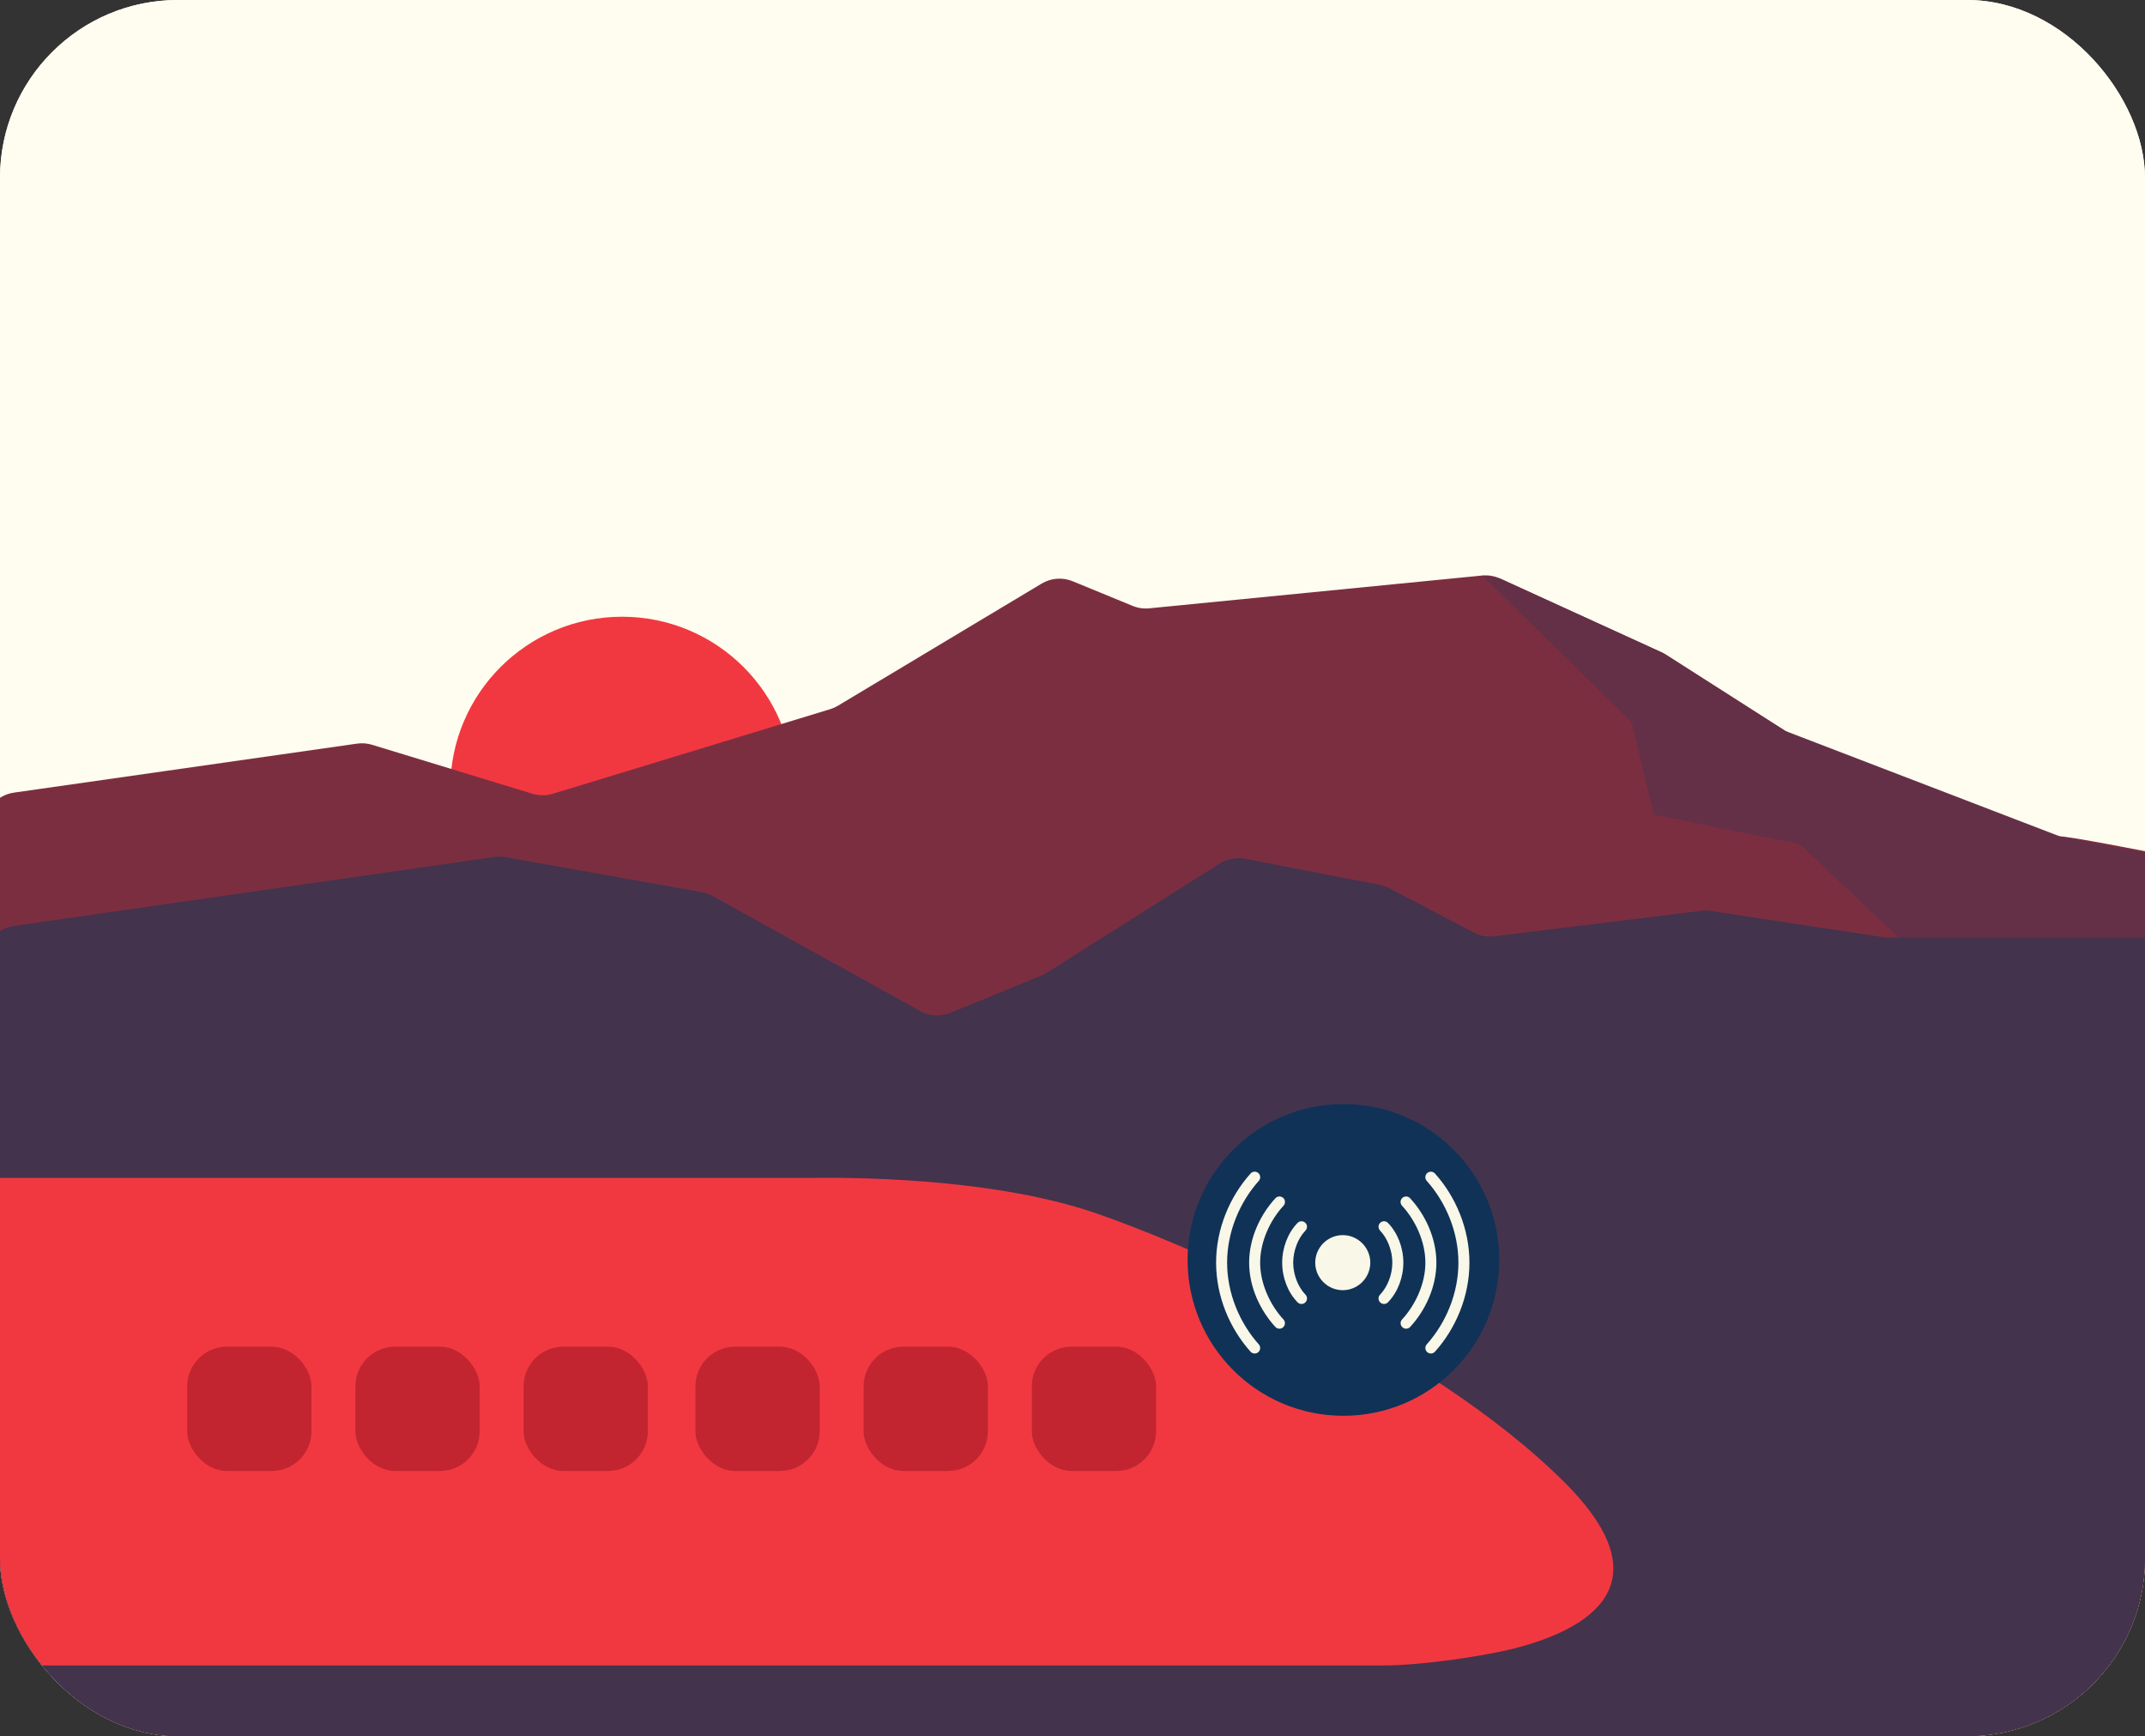 <svg width="603" height="488" viewBox="0 0 603 488" fill="none" xmlns="http://www.w3.org/2000/svg">
<rect x="0" y="0" width="603" height="488" fill="#333333" stroke="none"/>
<g clip-path="url(#clip0_1148_1537)">
<rect width="603" height="488" rx="50" fill="#F9F7E7"/>
<rect x="-6.734" y="-13.404" width="615.995" height="501.921" fill="#FFFDF0"/>
<g clip-path="url(#clip1_1148_1537)">
<path d="M174.872 269.846C201.541 269.846 223.16 248.244 223.16 221.597C223.16 194.95 201.541 173.348 174.872 173.348C148.204 173.348 126.585 194.95 126.585 221.597C126.585 248.244 148.204 269.846 174.872 269.846Z" fill="#F13841"/>
<path d="M3.916 222.789L100.371 209.017C101.788 208.813 103.233 208.924 104.604 209.341L149.696 223.104C151.558 223.668 153.54 223.668 155.393 223.104L233.368 199.335C234.127 199.104 234.859 198.78 235.545 198.373L292.827 164.034C295.476 162.452 298.708 162.202 301.561 163.377L318.401 170.3C319.884 170.911 321.486 171.143 323.07 170.985L416.672 161.767C418.385 161.6 420.118 161.887 421.683 162.6L467.294 183.434C467.71 183.628 468.109 183.841 468.498 184.091L501.918 205.462C502.409 205.777 502.928 206.046 503.475 206.268C511.348 209.498 573.873 235.09 579.078 235.09C584.284 235.09 652.135 249.093 657.887 250.278C658.156 250.334 658.406 250.371 658.675 250.408L706.657 256.257C711.557 256.85 715.234 261.005 715.234 265.938V484.944C715.234 490.331 710.862 494.7 705.471 494.7H5.296C-0.095 494.7 -4.467 490.331 -4.467 484.944V232.442C-4.467 227.593 -0.891 223.474 3.916 222.789Z" fill="#7C2E41"/>
<path d="M416.672 161.768L458.698 203.075L464.885 228.991L505.948 237.321L550.827 279.702L664.9 285.348L709.204 271.65L697.792 255.184L653.589 249.4L579.069 235.09L501.909 205.463L467.294 183.444L421.683 162.61L416.672 161.768Z" fill="#643047"/>
<path d="M3.907 260.264L138.988 240.864C140.016 240.716 141.063 240.735 142.091 240.92L197.298 250.768C198.354 250.953 199.373 251.314 200.318 251.841L258.711 284.19C261.296 285.624 264.399 285.81 267.14 284.69L292.586 274.286C293.114 274.073 293.623 273.805 294.105 273.509L342.911 242.706C345.014 241.383 347.533 240.901 349.979 241.373L387.845 248.695C388.781 248.88 389.68 249.194 390.532 249.639L414.347 262.134C416.107 263.059 418.107 263.42 420.08 263.18L478.233 255.997C479.122 255.886 480.021 255.905 480.901 256.034L529.55 263.439C530.031 263.513 530.531 263.55 531.022 263.55H607.701C608.423 263.55 609.137 263.633 609.831 263.79L646.123 271.917C648.041 272.343 650.051 272.185 651.876 271.463L701.868 251.536C708.278 248.982 715.243 253.702 715.243 260.597V484.962C715.243 490.349 710.871 494.718 705.48 494.718H5.296C-0.095 494.718 -4.467 490.349 -4.467 484.962V269.918C-4.467 265.068 -0.901 260.958 3.907 260.264Z" fill="#43334D"/>
</g>
<path d="M227.785 331.083H-94.598V468.124H388.763C400.242 468.124 417.923 465.275 425.084 463.491C442.528 459.147 470.492 447.321 439.881 416.715C401.617 378.457 330.623 348.613 307.452 340.797C280.978 331.866 245.821 330.833 227.785 331.083Z" fill="#F13841"/>
<rect x="52.617" y="378.512" width="34.947" height="34.947" rx="11.167" fill="#C32530"/>
<rect x="99.9" y="378.512" width="34.947" height="34.947" rx="11.167" fill="#C32530"/>
<rect x="147.181" y="378.512" width="34.947" height="34.947" rx="11.167" fill="#C32530"/>
<rect x="195.491" y="378.512" width="34.947" height="34.947" rx="11.167" fill="#C32530"/>
<rect x="242.772" y="378.512" width="34.947" height="34.947" rx="11.167" fill="#C32530"/>
<rect x="290.055" y="378.512" width="34.947" height="34.947" rx="11.167" fill="#C32530"/>
<circle cx="377.658" cy="354.141" r="43.805" fill="#103257"/>
<path d="M352.584 329.331C352.181 329.366 351.807 329.556 351.543 329.863C345.731 336.349 341.867 345.354 341.867 354.901C341.867 364.447 345.731 373.43 351.543 379.915C351.815 380.224 352.2 380.413 352.611 380.439C353.023 380.465 353.428 380.326 353.737 380.052C354.046 379.779 354.233 379.394 354.257 378.982C354.282 378.57 354.141 378.166 353.866 377.858C348.55 371.928 344.964 363.605 344.964 354.901C344.964 346.198 348.55 337.85 353.866 331.919C354.298 331.448 354.396 330.759 354.112 330.185C353.828 329.612 353.221 329.273 352.584 329.331ZM402.152 329.331C401.554 329.362 401.028 329.735 400.8 330.288C400.573 330.841 400.684 331.477 401.087 331.919C406.403 337.85 409.989 346.198 409.989 354.901C409.989 363.605 406.403 371.928 401.087 377.858C400.812 378.166 400.671 378.571 400.696 378.982C400.72 379.394 400.907 379.779 401.216 380.052C401.525 380.326 401.93 380.465 402.342 380.439C402.753 380.413 403.138 380.225 403.41 379.915C409.222 373.429 413.086 364.447 413.086 354.901C413.086 345.354 409.222 336.348 403.41 329.863C403.095 329.5 402.63 329.304 402.152 329.331ZM359.574 336.298C359.175 336.327 358.802 336.509 358.534 336.806C354.312 341.372 351.156 347.996 351.156 354.901C351.156 361.806 354.312 368.406 358.534 372.973C359.117 373.597 360.093 373.632 360.719 373.053C361.346 372.474 361.385 371.497 360.808 370.868C357.086 366.843 354.252 360.844 354.252 354.902C354.252 348.959 357.086 342.937 360.808 338.911C361.25 338.447 361.361 337.76 361.088 337.181C360.814 336.602 360.213 336.251 359.574 336.298ZM395.161 336.298C394.562 336.339 394.04 336.722 393.823 337.281C393.605 337.841 393.731 338.476 394.145 338.91C397.867 342.937 400.701 348.959 400.701 354.902C400.701 360.845 397.867 366.843 394.145 370.868C393.568 371.497 393.607 372.473 394.234 373.053C394.86 373.632 395.836 373.597 396.419 372.973C400.641 368.407 403.797 361.807 403.797 354.901C403.797 347.996 400.641 341.372 396.419 336.806C396.1 336.452 395.636 336.265 395.161 336.298ZM365.816 343.265C365.411 343.281 365.03 343.454 364.752 343.749C362.024 346.564 360.446 350.719 360.446 354.901C360.446 359.083 362.024 363.214 364.752 366.029C365.036 366.33 365.429 366.504 365.842 366.514C366.256 366.523 366.656 366.366 366.954 366.079C367.251 365.791 367.421 365.396 367.426 364.982C367.43 364.569 367.268 364.17 366.977 363.876C364.915 361.748 363.542 358.278 363.542 354.901C363.542 351.525 364.915 348.03 366.977 345.902C367.425 345.45 367.551 344.77 367.294 344.188C367.038 343.606 366.451 343.24 365.816 343.265ZM388.943 343.265C388.342 343.315 387.825 343.709 387.618 344.275C387.41 344.841 387.55 345.475 387.975 345.902C390.038 348.03 391.411 351.525 391.411 354.901C391.411 358.278 390.038 361.748 387.975 363.876C387.684 364.17 387.523 364.569 387.527 364.982C387.531 365.396 387.702 365.791 387.999 366.079C388.297 366.366 388.697 366.523 389.11 366.514C389.524 366.505 389.917 366.33 390.201 366.029C392.929 363.214 394.507 359.083 394.507 354.901C394.507 350.719 392.929 346.564 390.201 343.749C389.878 343.404 389.414 343.226 388.943 343.265ZM377.476 347.16C373.219 347.16 369.735 350.644 369.735 354.901C369.735 359.158 373.219 362.642 377.476 362.642C381.734 362.642 385.218 359.158 385.218 354.901C385.218 350.644 381.734 347.16 377.476 347.16Z" fill="#F9F7E7"/>
</g>
<defs>
<clipPath id="clip0_1148_1537">
<rect width="603" height="488" rx="50" fill="white"/>
</clipPath>
<clipPath id="clip1_1148_1537">
<rect width="719.692" height="334.442" fill="white" transform="translate(-4.467 160.258)"/>
</clipPath>
</defs>
</svg>
